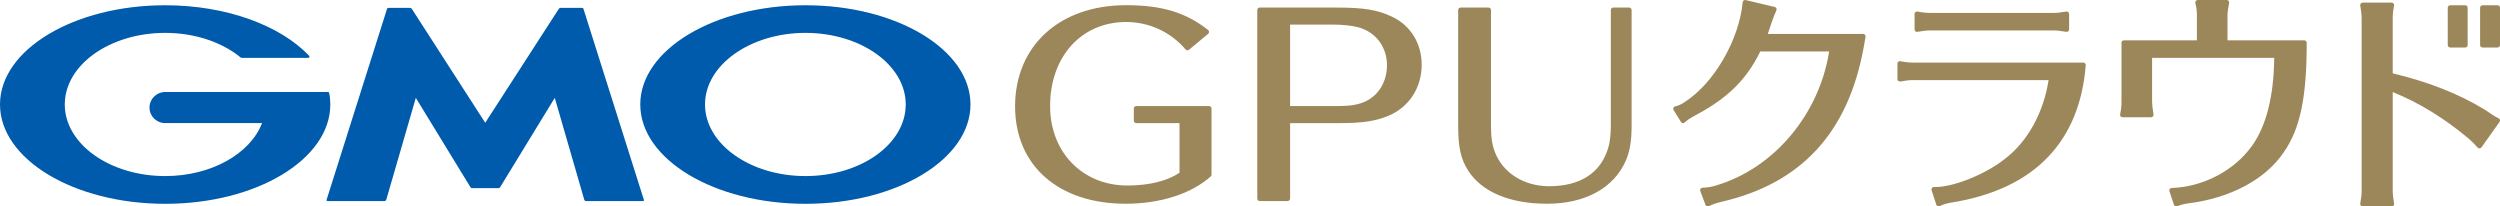 <svg xmlns="http://www.w3.org/2000/svg" viewBox="0 0 800 66.06" width="800" height="66.06"><defs><style>.a{fill:#005bac}.b{fill:#9c875a}</style></defs><g><g><g><path class="a" d="M151.072,60.212c-.212,0-.469-.185-.546-.336l-17.465-28.565-9.472,32.668c-.1.185-.274.353-.526.353h-18.239c-.261,0-.366-.168-.33-.353L123.832,2.884c.069-.209.274-.362.462-.362h6.834c.255,0,.546.107.663.328l23.483,36.437L178.81,2.85c.145-.22.319-.328.539-.328h6.913c.214,0,.443.154.463.362l19.331,61.094c.07.185-.063.353-.252.353h-18.303c-.258,0-.437-.168-.516-.353l-9.457-32.668-17.468,28.565c-.066.151-.322.336-.548.336h-8.441ZM105.332,29.772v-.035c0-.226-.194-.293-.398-.293h-52.061c-2.812,0-5.039,2.237-5.039,5.009,0,2.698,2.227,4.937,5.039,4.937h30.983c-3.733,9.747-16.194,16.95-30.983,16.95-17.763,0-32.144-10.274-32.144-22.913s14.381-22.907,32.144-22.907c9.648,0,18.333,3.077,24.227,7.939l.032.035c.065.02.151.02.254.02h21.27c.215,0,.357-.171.357-.357,0-.107,0-.214-.075-.258v-.032C89.808,8.227,72.597,1.682,52.873,1.682,23.641,1.682,0,15.899,0,33.429s23.641,31.791,52.873,31.791,52.83-14.255,52.83-31.791c0-1.275-.117-2.48-.371-3.656ZM310.553,33.429c0,17.535-23.588,31.791-52.794,31.791s-52.872-14.255-52.872-31.791S228.559,1.682,257.76,1.682s52.794,14.218,52.794,31.747ZM289.834,33.429c0-12.627-14.386-22.907-32.075-22.907s-32.155,10.28-32.155,22.907,14.4,22.913,32.155,22.913,32.075-10.274,32.075-22.913Z"/><path class="b" d="M445.214,5.235c-4.482-2.104-8.896-2.815-17.495-2.815h-24.601c-.434,0-.787.352-.787.787v60.339c0,.434.352.787.787.787h8.929c.434,0,.787-.352.787-.787v-24.154h16.023c7.057,0,11.195-.614,15.268-2.267,6.977-2.836,10.819-9.302,10.819-16.41,0-6.59-3.368-12.592-9.73-15.48ZM434.349,33.353c-1.544.403-3.56.583-6.541.583h-14.973V7.874h13.747c3.267,0,6.347.349,8.439.955,5.681,1.744,8.809,6.61,8.809,12.039,0,5.971-3.446,11.1-9.48,12.485ZM783.281,14.42V2.468c0-.434.351-.787.786-.787h4.795c.434,0,.786.352.786.787v11.952c0,.435-.351.787-.786.787h-4.795c-.434,0-.786-.352-.786-.787ZM387.685,34.722v21.161c0,.224-.095.437-.262.586-6.2,5.546-16.124,8.727-27.227,8.727-21.486,0-35.369-12.231-35.369-31.159,0-19.367,14.249-32.378,35.456-32.378,11.5,0,19.123,2.299,26.313,7.933.188.146.298.37.302.607.003.238-.101.464-.284.617l-6.129,5.1c-.328.273-.823.234-1.103-.097-4.729-5.579-11.659-8.78-19.011-8.78-14.332,0-24.34,11.071-24.34,26.922,0,14.718,10.384,25.399,24.69,25.399,6.984,0,12.9-1.457,16.722-4.109v-15.858h-13.832c-.434,0-.787-.352-.787-.787v-3.883c0-.434.352-.787.787-.787h23.288c.434,0,.787.352.787.787ZM612.941,10.014c-.178-.149-.281-.37-.281-.603v-4.947c0-.236.105-.459.287-.608.18-.148.421-.206.652-.163,1.461.293,2.844.441,4.108.441h39.356c1.231,0,2.348-.12,4.121-.443.23-.043.467.021.645.17s.281.37.281.603v4.947c0,.231-.101.451-.276.6-.178.149-.406.219-.639.176l-.011-.002c-1.775-.295-2.666-.443-4.121-.443h-39.356c-1.174,0-2.407.133-4.121.443-.046.009-.094.013-.14.013-.182,0-.362-.064-.505-.183ZM667.23,20.28c.149.161.224.377.206.596-1.931,24.133-16.015,39.642-43.058,43.957-1.409.222-2.824.662-3.608,1.119-.123.071-.259.108-.397.108-.094,0-.189-.018-.279-.052-.222-.084-.395-.264-.47-.49l-1.523-4.642c-.079-.244-.035-.512.121-.718.156-.207.397-.349.658-.313,5.78.207,16.199-3.936,22.321-8.729,7.9-5.821,12.842-15.618,14.345-25.482h-43.319c-1.183,0-2.416.133-4.123.443-.228.042-.465-.02-.645-.17-.178-.149-.281-.37-.281-.603v-4.947c0-.236.105-.459.288-.608.18-.148.421-.207.652-.163,1.468.293,2.851.441,4.11.441h54.425c.219,0,.428.092.577.253ZM522.113,3.207v37.071c0,4.753-.56,8.16-1.817,11.048-3.801,8.814-12.997,13.871-25.233,13.871-11.94,0-20.912-3.78-25.268-10.643-2.381-3.747-3.184-7.407-3.184-14.504V3.207c0-.434.351-.787.786-.787h8.929c.434,0,.786.352.786.787v36.767c0,3.938.342,6.296,1.264,8.701,2.513,6.63,9.304,10.913,17.301,10.913,10.116,0,16.695-4.33,19.028-12.52.45-1.481.761-4.268.761-6.789V3.207c0-.434.351-.787.786-.787h5.078c.434,0,.786.352.786.787ZM799.973,38.355c.061.226.018.466-.118.657l-5.784,8.145c-.138.196-.36.318-.601.33-.257.016-.474-.088-.632-.268-1.034-1.182-1.922-2.072-2.886-2.887-7.904-6.597-15.65-11.351-24.283-14.888v31.566c0,1.182.134,2.415.445,4.122.042.229-.022.465-.171.644-.149.179-.371.283-.604.283h-9.287c-.23,0-.45-.102-.599-.279-.151-.177-.215-.409-.178-.638.316-1.883.448-2.872.448-4.133V5.889c0-1.181-.134-2.414-.445-4.121-.042-.229.022-.465.171-.644.149-.179.371-.283.603-.283h9.287c.235,0,.459.106.608.289.149.182.211.421.162.653-.292,1.46-.441,2.842-.441,4.107v17.581c11.384,2.694,21.321,6.62,29.543,11.675l.252.169c1.889,1.33,3.068,2.059,4.082,2.529.211.098.369.285.428.511ZM800.001,2.468v11.952c0,.435-.351.787-.786.787h-4.797c-.434,0-.786-.352-.786-.787V2.468c0-.434.351-.787.786-.787h4.797c.434,0,.786.352.786.787ZM738.148,13.695c0,17.23-1.997,27.384-7.373,35.065-5.804,8.668-17.197,14.665-30.465,16.305-1.562.234-2.736.537-3.572.923-.103.048-.217.072-.329.072-.105,0-.213-.022-.312-.065-.206-.089-.364-.261-.434-.473l-1.448-4.338c-.079-.236-.042-.495.101-.699s.373-.329.621-.336c9.938-.299,20.035-5.504,25.723-13.513,4.665-6.487,6.985-16.289,7.081-28.12h-39.071v14.112q0,1.155.448,3.987c.035.227-.029.459-.18.634-.149.174-.366.275-.597.275h-9.135c-.237,0-.461-.106-.61-.291s-.209-.426-.16-.657c.285-1.362.441-2.394.441-3.949V13.695c0-.434.351-.787.786-.787h23.346v-7.858c0-1.72-.134-2.563-.511-4.073-.057-.235-.004-.483.145-.674.149-.191.377-.303.619-.303h9.287c.233,0,.454.103.603.282.149.179.211.415.171.643-.382,2.126-.522,2.908-.522,4.124v7.858h24.564c.434,0,.786.352.786.787ZM596.803,11.144c.149.178.211.413.171.642l-.608,3.427v.004c-4.97,27.166-19.881,43.493-45.586,49.377-1.617.404-2.835.832-3.934,1.382-.112.055-.233.083-.353.083-.097,0-.193-.018-.285-.054-.209-.081-.371-.246-.45-.454l-1.674-4.414c-.09-.236-.061-.5.079-.712.138-.211.371-.341.623-.352,1.753-.074,3.055-.29,4.352-.722,18.611-5.518,33.041-22.837,36.181-42.881h-22.026c-.551,1.118-1.158,2.273-1.862,3.452-4.422,7.403-10.175,12.414-19.67,17.404-1.145.643-1.712.995-2.649,1.86-.169.16-.402.242-.639.202-.233-.031-.439-.165-.564-.364l-2.361-3.806c-.132-.214-.154-.477-.059-.711.094-.233.294-.406.538-.466,1.178-.294,1.903-.566,3.085-1.401,9.471-6.041,17.432-20.012,18.549-31.926.022-.227.14-.433.325-.566.187-.133.415-.178.641-.125l9.287,2.208c.23.054.424.21.527.421.101.213.103.461.004.675-.549,1.178-.994,2.314-1.644,4.19-.177.555-.54,1.76-1.115,3.347h30.515c.233,0,.454.103.603.282Z"/></g></g></g></svg>